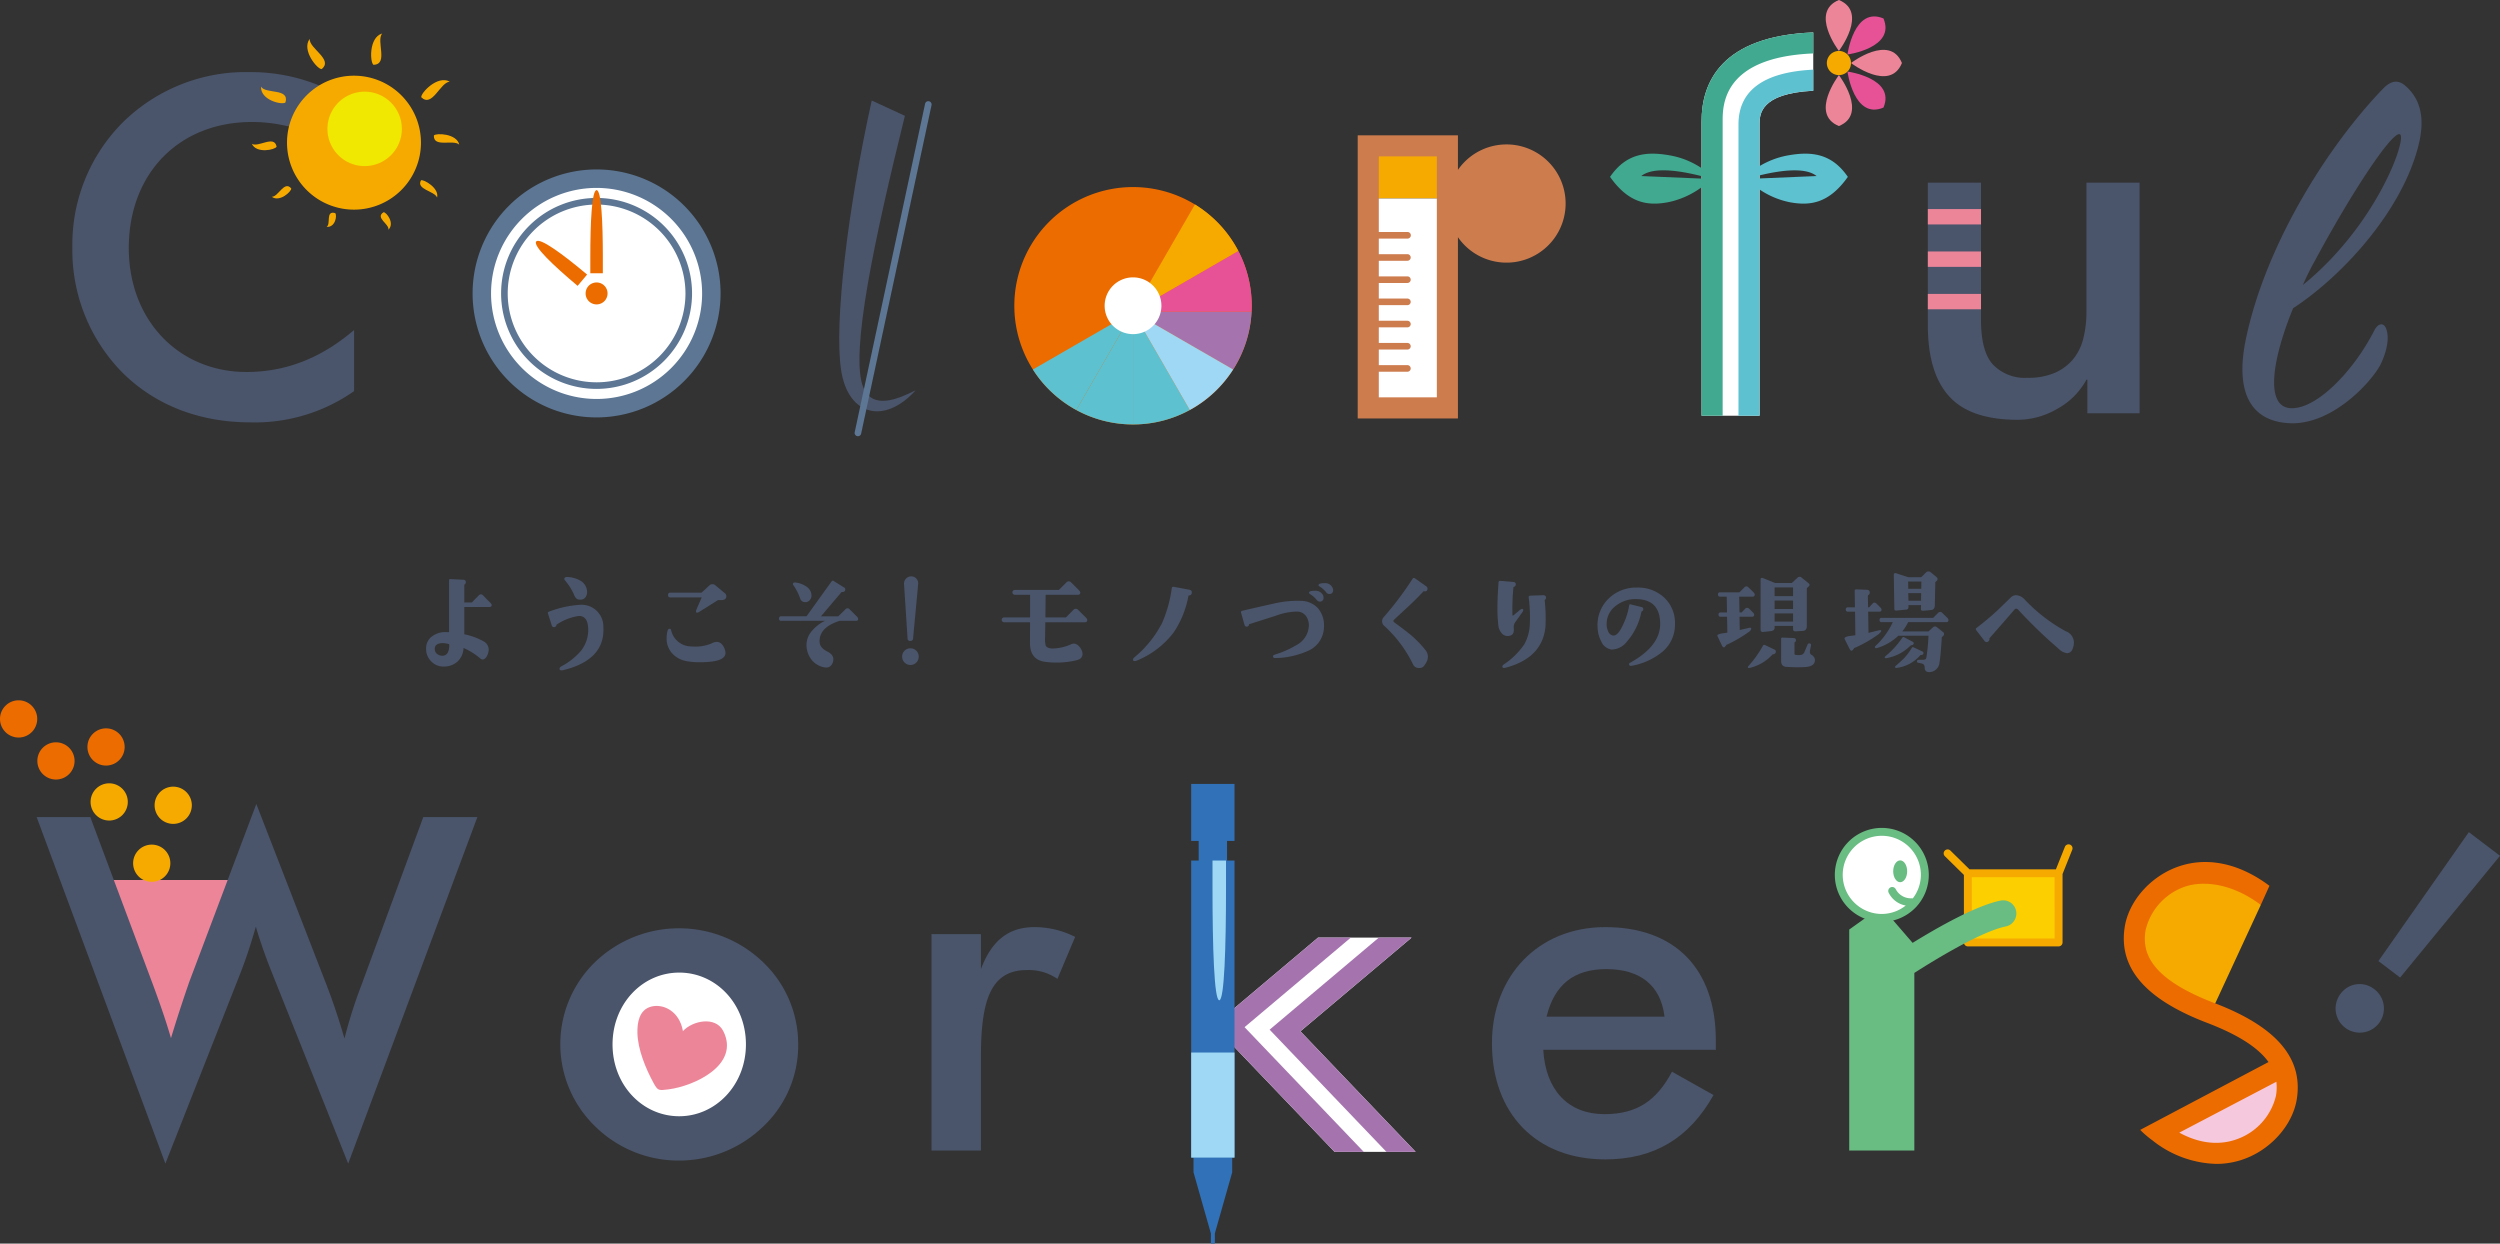 <svg xmlns="http://www.w3.org/2000/svg" viewBox="0 0 431.851 214.823"><rect x="0" y="0" width="431.851" height="214.823" fill="#333333" stroke="none"/><defs><style>.cls-1{fill:#4a556b;}.cls-2{fill:#ec6c00;}.cls-3{fill:#a574af;}.cls-4{fill:#5dc1cf;}.cls-5{fill:#e75297;}.cls-6{fill:#9ed8f5;}.cls-7{fill:#f6aa00;}.cls-8{fill:#fff;}.cls-9{fill:#ed8599;}.cls-10{fill:#5c7694;}.cls-11{fill:#3071b7;}.cls-12{fill:#f6c8dd;}.cls-13{fill:#69bc82;}.cls-14{fill:#fccf00;}.cls-15{fill:#f0e800;}.cls-16{fill:#40a990;}.cls-17{fill:#cd7c4e;}</style></defs><title>アセット 2</title><g id="レイヤー_2" data-name="レイヤー 2"><g id="レイヤー_1-2" data-name="レイヤー 1"><path class="cls-1" d="M395.552,70.502c4.477.371,11.01-6.344,14.646-13.528.654-1.211,1.679-1.304,2.054,0,.463,1.495.092,3.545-.936,5.787-1.304,2.797-8.117,10.538-15.578,10.352-6.436-.188-9.889-4.665-7.743-14.739,3.452-16.23,14.085-33.113,23.601-42.999,1.4-1.491,2.706-1.679,4.011-.465,2.705,2.425,3.265,5.874,2.146,10.261-2.893,11.471-13.342,22.663-21.643,28.074C392.38,62.387,391.356,70.127,395.552,70.502Zm19.03-47.292c-1.211-.746-8.115,9.609-14.553,21.548a49.635,49.635,0,0,0-2.237,4.476C410.574,38.88,415.796,23.956,414.582,23.21Z"/><path class="cls-1" d="M178.713,160.151a15.508,15.508,0,0,1,7.009,1.692l-3.062,7.25a8.689,8.689,0,0,0-5.237-1.528c-6.042,0-7.975,4.751-7.975,14.821v16.357h-8.541V161.36h8.541v6.043C171.298,162.488,174.201,160.151,178.713,160.151Z"/><path class="cls-1" d="M266.583,181.342c.404,7.01,4.35,11.117,10.554,11.117,5.479,0,8.943-2.175,11.683-7.33l7.172,4.028c-4.191,7.492-10.313,11.117-18.693,11.117-11.925,0-19.579-7.894-19.579-20.061,0-11.602,7.977-20.062,19.579-20.062,12.007,0,19.095,7.171,19.095,19.579v1.612Zm10.878-13.939c-5.559,0-8.942,2.657-10.313,8.218H287.531C286.887,170.222,283.343,167.403,277.461,167.403Z"/><path class="cls-1" d="M404.317,171.661a4.073,4.073,0,0,1,5.728-.857,4.174,4.174,0,1,1-5.728.857Zm6.533-5.645,15.617-22.271,5.384,4.085-17.249,21.032Z"/><path class="cls-2" d="M216.223,52.817a20.504,20.504,0,1,1-20.503-20.504A20.505,20.505,0,0,1,216.223,52.817Z"/><path class="cls-3" d="M195.723,53.841l-.003.001,17.291,9.982a20.376,20.376,0,0,0,3.187-9.984Z"/><path class="cls-4" d="M185.915,70.825a20.408,20.408,0,0,0,9.805,2.494V53.842Z"/><path class="cls-4" d="M195.72,53.842l-17.294,9.984a20.588,20.588,0,0,0,7.488,6.999l9.805-16.982Z"/><path class="cls-4" d="M195.72,53.842V73.319a20.409,20.409,0,0,0,9.807-2.494l-9.807-16.982Z"/><path class="cls-5" d="M216.199,53.841c.015-.338.025-.683.025-1.024a20.438,20.438,0,0,0-2.32-9.474L195.723,53.841Z"/><path class="cls-6" d="M213.012,63.825l-17.291-9.982h0l9.807,16.982A20.571,20.571,0,0,0,213.012,63.825Z"/><path class="cls-7" d="M195.723,53.841l18.181-10.498a20.623,20.623,0,0,0-7.49-8.023L195.723,53.841Z"/><path class="cls-8" d="M200.623,52.816a4.903,4.903,0,1,1-4.902-4.903A4.902,4.902,0,0,1,200.623,52.816Z"/><polygon class="cls-9" points="13.791 152.009 44.44 152.009 29.116 190.32 13.791 152.009"/><path class="cls-1" d="M15.595,141.136l10.876,29.086c1.129,3.061,2.178,6.043,3.062,9.104,1.692-5.559,2.821-8.7,3.142-9.667L44.277,138.881l12.164,31.341c1.049,2.739,2.095,5.8,3.065,9.185a79.161,79.161,0,0,1,2.818-8.943l10.797-29.328H82.465L60.148,200.999,47.015,168.128c-1.129-2.819-2.095-5.56-2.819-8.058-.806,2.822-1.691,5.56-2.74,8.218L28.567,200.999,6.328,141.136Z"/><path class="cls-2" d="M6.431,124.185a3.215,3.215,0,1,1-3.217-3.214A3.216,3.216,0,0,1,6.431,124.185Z"/><path class="cls-2" d="M12.881,131.441a3.214,3.214,0,1,1-3.214-3.213A3.216,3.216,0,0,1,12.881,131.441Z"/><path class="cls-7" d="M22.075,138.525a3.214,3.214,0,1,1-3.216-3.214A3.215,3.215,0,0,1,22.075,138.525Z"/><path class="cls-2" d="M21.532,129.032a3.214,3.214,0,1,1-3.213-3.215A3.214,3.214,0,0,1,21.532,129.032Z"/><path class="cls-7" d="M29.425,149.116a3.214,3.214,0,1,1-3.213-3.215A3.214,3.214,0,0,1,29.425,149.116Z"/><path class="cls-7" d="M33.137,139.105a3.215,3.215,0,1,1-3.214-3.217A3.217,3.217,0,0,1,33.137,139.105Z"/><path class="cls-8" d="M122.878,50.689a19.824,19.824,0,1,1-19.823-19.824A19.823,19.823,0,0,1,122.878,50.689Z"/><path class="cls-10" d="M103.055,72.106a21.418,21.418,0,1,1,21.417-21.417A21.443,21.443,0,0,1,103.055,72.106Zm0-39.647a18.229,18.229,0,1,0,18.228,18.229A18.25,18.25,0,0,0,103.055,32.46Z"/><path class="cls-10" d="M103.055,67.179a16.492,16.492,0,1,1,16.49-16.489A16.509,16.509,0,0,1,103.055,67.179Zm0-31.843a15.352,15.352,0,1,0,15.352,15.354A15.372,15.372,0,0,0,103.055,35.336Z"/><path class="cls-2" d="M103.055,32.844c.811,0,1.08,5.417,1.08,11.541V47.206h-2.164V44.384C101.971,38.26,102.243,32.844,103.055,32.844Z"/><path class="cls-2" d="M101.159,50.689a1.895,1.895,0,1,0,1.896-1.896A1.895,1.895,0,0,0,101.159,50.689Z"/><path class="cls-2" d="M92.628,41.717c.613-.732,4.559,2.164,8.788,5.711l-1.637,1.952C95.548,45.832,92.015,42.448,92.628,41.717Z"/><polygon class="cls-8" points="224.63 178.148 243.84 161.956 227.691 161.956 209.668 177.149 230.53 198.969 244.532 198.969 224.63 178.148"/><polygon class="cls-3" points="214.985 177.433 233.348 161.956 227.691 161.956 209.668 177.149 230.53 198.969 235.573 198.969 214.985 177.433"/><polygon class="cls-3" points="219.315 177.864 239.489 198.969 244.532 198.969 224.63 178.148 243.84 161.956 238.185 161.956 219.315 177.864"/><polygon class="cls-11" points="213.251 145.259 213.251 135.413 205.766 135.413 205.766 145.259 207.061 145.259 207.061 148.643 205.766 148.643 205.766 199.964 206.168 199.964 206.168 202.504 209.166 213.055 209.166 214.823 209.855 214.823 209.855 213.058 212.852 202.504 212.852 199.964 213.251 199.964 213.251 148.643 211.96 148.643 211.96 145.259 213.251 145.259"/><path class="cls-6" d="M210.615,172.786c-.874,0-1.169-9.107-1.169-19.4v-4.743h2.337v4.743C211.783,163.679,211.49,172.786,210.615,172.786Z"/><rect class="cls-6" x="205.766" y="181.815" width="7.485" height="18.148"/><path class="cls-12" d="M394.336,184.203l-21.49,11.28c11.558,8.658,21.101.458,22.107-5.924A9.469,9.469,0,0,0,394.336,184.203Z"/><path class="cls-7" d="M381.891,174.978l8.641-18.663s-1.318-2.862-2.019-3.289c-10.529-6.414-18.741,1.387-19.684,7.369-1.004,6.379,3.519,10.937,13.063,14.583"/><path class="cls-2" d="M382.849,201.052a18.439,18.439,0,0,1-11.095-4.109,16.706,16.706,0,0,1-2.058-1.765l22.167-11.721c-1.563-2.195-4.688-4.51-10.623-6.777-10.676-4.079-15.326-9.498-14.213-16.567.673-4.271,4.13-8.359,8.602-10.174,5.142-2.088,10.965-.998,16.397,3.074l-1.495,3.303c-5.598-4.195-10.763-4.125-13.53-3a10.53,10.53,0,0,0-6.373,7.364c-.556,3.533.295,8.157,11.913,12.596,10.675,4.077,15.324,9.497,14.213,16.567-.673,4.271-4.13,8.358-8.601,10.173A14.02,14.02,0,0,1,382.849,201.052Zm-6.396-5.4c4.429,2.413,7.99,1.937,10.329.988a10.534,10.534,0,0,0,6.372-7.365,8.675,8.675,0,0,0,.07-2.415Z"/><path class="cls-8" d="M332.496,151.127a7.435,7.435,0,1,1-7.435-7.432A7.436,7.436,0,0,1,332.496,151.127Z"/><path class="cls-13" d="M325.062,143.012a8.116,8.116,0,1,0,8.119,8.115A8.126,8.126,0,0,0,325.062,143.012Zm-6.751,8.115a6.751,6.751,0,0,1,13.502,0,6.686,6.686,0,0,1-1.402,4.071.681.681,0,0,0-.142-.027,2.938,2.938,0,0,1-2.788-1.557.683.683,0,0,0-1.236.584,4.075,4.075,0,0,0,2.955,2.224,6.689,6.689,0,0,1-4.138,1.456A6.759,6.759,0,0,1,318.311,151.127Z"/><rect class="cls-14" x="339.929" y="150.85" width="15.672" height="11.947"/><path class="cls-7" d="M357.579,145.902a.684.684,0,0,0-.888.381l-1.552,3.883H340.209l-3.314-3.259a.684.684,0,0,0-.959.974l3.309,3.254v11.662a.683.683,0,0,0,.684.683h15.672a.683.683,0,0,0,.684-.683v-11.819l1.674-4.187A.684.684,0,0,0,357.579,145.902Zm-2.662,16.212H340.612V151.533h14.304Z"/><path class="cls-13" d="M329.444,150.509c0,1.04-.541,1.884-1.205,1.884-.667,0-1.207-.843-1.207-1.884,0-1.043.541-1.886,1.207-1.886C328.903,148.623,329.444,149.466,329.444,150.509Z"/><path class="cls-13" d="M348.259,157.341a2.281,2.281,0,0,0-2.691-1.771c-4.21.868-10.696,4.532-15.181,7.3l-3.72-4.308h-4.419l-2.813,2.008v38.175h11.249V168.064c4.527-2.903,11.842-7.217,15.803-8.033A2.278,2.278,0,0,0,348.259,157.341Z"/><path class="cls-1" d="M43.521,21.072c-12.648,0-21.272,8.943-21.272,21.755,0,12.647,8.784,21.43,20.306,21.43,6.847,0,12.968-2.417,18.609-7.252V67.561a29.772,29.772,0,0,1-17.887,5.398c-8.861,0-16.437-2.981-22.075-8.541a30.093,30.093,0,0,1-8.7-21.673,29.843,29.843,0,0,1,8.78-21.673A30.282,30.282,0,0,1,43.117,12.453a31.434,31.434,0,0,1,18.612,5.961l-.485,9.426A26.69,26.69,0,0,0,43.521,21.072Z"/><path class="cls-7" d="M47.78,25.339c-.377-2.083-3.154.184-4.275-.498C44.305,26.6,47.563,25.862,47.78,25.339Z"/><path class="cls-7" d="M49.309,17.7c.74-2.534-3.415-1.398-4.219-2.735C44.972,17.346,48.802,18.178,49.309,17.7Z"/><path class="cls-7" d="M55.561,11.935c2.067-1.655-2.138-3.521-2.073-5.214C52.042,8.674,54.854,11.995,55.561,11.935Z"/><path class="cls-7" d="M64.513,11.195c2.646-.072.426-4.101,1.499-5.408C63.683,6.467,63.916,10.813,64.513,11.195Z"/><path class="cls-7" d="M72.773,16.805c1.899,1.845,3.232-2.556,4.918-2.701C75.573,12.911,72.626,16.114,72.773,16.805Z"/><path class="cls-7" d="M50.309,32.553c-1.205-1.441-2.24,1.486-3.369,1.44C48.308,35.001,50.383,33.044,50.309,32.553Z"/><path class="cls-7" d="M74.946,23.407c-.1,2.158,3.366.62,4.385,1.581C78.906,23.045,75.298,22.946,74.946,23.407Z"/><path class="cls-7" d="M72.726,31.144c-.907,1.582,2.359,1.845,2.774,2.982C75.922,32.495,73.174,30.94,72.726,31.144Z"/><path class="cls-7" d="M66.258,36.661c-1.537.957,1.051,2.044.833,3.025C68.248,38.557,66.73,36.627,66.258,36.661Z"/><path class="cls-7" d="M57.898,36.81c-1.737-.489-.67,1.948-1.5,2.384C57.991,39.319,58.256,37.117,57.898,36.81Z"/><path class="cls-7" d="M72.717,24.644A11.569,11.569,0,1,1,61.149,13.076,11.57,11.57,0,0,1,72.717,24.644Z"/><path class="cls-15" d="M69.417,22.261a6.427,6.427,0,1,1-6.428-6.425A6.428,6.428,0,0,1,69.417,22.261Z"/><path class="cls-8" d="M132.544,180.756a15.499,15.499,0,1,1-15.499-15.5A15.498,15.498,0,0,1,132.544,180.756Z"/><path class="cls-1" d="M102.831,166.152a20.926,20.926,0,0,1,29.004.082,19.506,19.506,0,0,1,6.042,14.098,19.22,19.22,0,0,1-5.961,14.181,20.863,20.863,0,0,1-14.665,5.963,20.553,20.553,0,0,1-14.42-5.883,19.751,19.751,0,0,1,0-28.442Zm14.501,1.854c-6.363,0-11.521,5.398-11.521,12.409,0,7.009,5.157,12.405,11.521,12.405,6.286,0,11.521-5.397,11.521-12.405C128.853,173.404,123.697,168.006,117.332,168.006Z"/><path class="cls-9" d="M117.971,178.115c-.614-3.534-3.501-4.796-5.542-4.218-1.998.567-2.37,2.713-2.322,4.557.07,2.848,1.425,6.112,2.775,8.597.75,1.379.89,1.337,2.536,1.134,4.505-.559,12.458-4.237,9.526-10.067C123.622,175.487,119.63,176.292,117.971,178.115Z"/><path class="cls-1" d="M150.584,17.365l5.726,2.642c-5.222,21.119-9.535,41.13-7.194,46.902,1.595,3.928,6.018,2.039,9.05.509-5.319,5.927-11.649,4.477-12.871-3.473C144.063,55.946,146.43,36.112,150.584,17.365Z"/><path class="cls-10" d="M148.198,75.354a.559.559,0,0,1-.12-.013.569.569,0,0,1-.437-.676l12.162-56.756a.57.57,0,0,1,1.114.239l-12.162,56.756A.569.569,0,0,1,148.198,75.354Z"/><path class="cls-8" d="M293.927,20.961v50.852h10.023V21.497c0-1.647.001-5.358,9.274-5.82V5.602C297.37,6.228,293.927,14.207,293.927,20.961Z"/><path class="cls-16" d="M293.927,20.961V29.039a14.332,14.332,0,0,0-5.382-2.181c-4.046-.736-7.612-.421-10.426,3.696,3.285,4.643,6.574,5.002,9.937,4.396a14.698,14.698,0,0,0,5.87-2.6V71.814h3.645V20.961c0-2.798.01-11.08,15.652-11.73V5.602C297.37,6.228,293.927,14.207,293.927,20.961ZM283.52,30.412c1.833-1.51,5.945-1.12,10.407.015v.424Z"/><path class="cls-4" d="M308.772,26.858a14.556,14.556,0,0,0-4.821,1.83v-7.191c0-1.647.001-5.358,9.274-5.82V12.034c-8.573.419-12.919,3.594-12.919,9.463V71.814h3.645V32.736a14.26,14.26,0,0,0,5.307,2.214c3.364.605,6.652.247,9.939-4.396C316.381,26.436,312.815,26.121,308.772,26.858Zm-4.821,3.969v-.532c4.241-1.024,8.09-1.328,9.845.117Z"/><path class="cls-7" d="M317.653,12.975a2.086,2.086,0,1,1,1.479-.612A2.089,2.089,0,0,1,317.653,12.975Z"/><path class="cls-9" d="M319.742,10.887s6.712-5.12,8.798,0C326.454,16.004,319.742,10.887,319.742,10.887Z"/><path class="cls-9" d="M317.653,8.799s5.119-6.711,0-8.799C312.536,2.088,317.653,8.799,317.653,8.799Z"/><path class="cls-9" d="M317.653,12.975s5.119,6.713,0,8.799C312.536,19.688,317.653,12.975,317.653,12.975Z"/><path class="cls-5" d="M319.132,12.363s8.365,1.125,6.219,6.22C320.257,20.728,319.132,12.363,319.132,12.363Z"/><path class="cls-5" d="M319.132,9.41s8.365-1.126,6.219-6.221C320.257,1.044,319.132,9.41,319.132,9.41Z"/><path class="cls-1" d="M369.595,71.388H360.571V65.586h-.159a12.598,12.598,0,0,1-5.038,5.034,13.663,13.663,0,0,1-6.807,1.896q-8.222,0-11.885-4.071-3.67-4.064-3.666-12.288V31.555h9.185V55.274q0,5.477,2.094,7.734a7.631,7.631,0,0,0,5.881,2.256,11.605,11.605,0,0,0,4.835-.886,8.531,8.531,0,0,0,3.142-2.378,9.078,9.078,0,0,0,1.733-3.585,18.563,18.563,0,0,0,.526-4.512V31.555h9.184Z"/><rect class="cls-9" x="333.016" y="36.115" width="9.185" height="2.654"/><rect class="cls-9" x="333.016" y="43.441" width="9.185" height="2.655"/><rect class="cls-9" x="333.016" y="50.77" width="9.185" height="2.655"/><rect class="cls-7" x="236.353" y="25.194" width="13.67" height="9.089"/><rect class="cls-8" x="236.353" y="34.284" width="13.67" height="35.693"/><path class="cls-17" d="M260.234,24.948a10.195,10.195,0,0,0-8.389,4.398V23.372H234.53V72.283H251.845V40.975A10.21,10.21,0,1,0,260.234,24.948ZM248.2,68.637H238.175V64.213h4.941a.569.569,0,0,0,0-1.139h-4.941V60.381h4.941a.569.569,0,0,0,0-1.139h-4.941V56.548h4.941a.569.569,0,0,0,0-1.139h-4.941V52.713h4.941a.569.569,0,0,0,0-1.139h-4.941V48.88h4.941a.569.569,0,0,0,0-1.139h-4.941v-2.695h4.941a.569.569,0,0,0,0-1.139h-4.941V41.213h4.941a.569.569,0,1,0,0-1.137h-4.941V27.017h10.025Z"/><path class="cls-1" d="M84.933,104.496c0,.242-.133.361-.4.361H80.204V109.568a11.421,11.421,0,0,1,3.261,1.182,1.645,1.645,0,0,1,.953,1.45,2.287,2.287,0,0,1-.191.877q-.344.839-.858.838a.596.596,0,0,1-.4-.171,11.511,11.511,0,0,0-2.899-1.813,3.326,3.326,0,0,1-1.02,2.326,3.442,3.442,0,0,1-2.393.878,2.847,2.847,0,0,1-2.164-.887,3.006,3.006,0,0,1-.887-2.183,2.54,2.54,0,0,1,1.049-2.156,3.799,3.799,0,0,1,2.364-.724q.267,0,.553.019v-8.943c0-.166.082-.24.248-.228l2.231.115a.391.391,0,0,1,.419.381.473.473,0,0,1-.228.439.06.06,0,0,0-.039.057v3.05h1.297l1.201-1.22a.536.536,0,0,1,.363-.191.549.549,0,0,1,.381.191l1.221,1.24C84.844,104.273,84.933,104.407,84.933,104.496Zm-7.341,6.787a3.425,3.425,0,0,0-1.487-.171q-1.125.172-.992,1.164a1.023,1.023,0,0,0,.534.781,1.382,1.382,0,0,0,.934.209,1.022,1.022,0,0,0,.858-.762A2.741,2.741,0,0,0,77.592,111.283Z"/><path class="cls-1" d="M104.224,108.271q.344,5.703-6.883,7.475-.516.135-.649-.075a.352.352,0,0,1-.037-.153c0-.153.107-.293.324-.42a11.468,11.468,0,0,0,3.375-2.67,5.767,5.767,0,0,0,1.24-4.023q-.133-2.061-1.659-2.003a9.585,9.585,0,0,0-3.756,1.469.111.111,0,0,0-.057.096.423.423,0,0,1-.248.324.39.39,0,0,1-.572-.287L94.651,105.964a.198.198,0,0,1,.133-.287,18.112,18.112,0,0,1,5.417-1.201,3.756,3.756,0,0,1,4.023,3.795Zm-2.822-6.196a1.558,1.558,0,0,1-.248,1.066,1.038,1.038,0,0,1-.916.44,1.983,1.983,0,0,1-.305-.019q-.476-.078-.762-.802a9.816,9.816,0,0,0-1.582-2.517.326.326,0,0,1-.077-.381c.077-.14.248-.204.516-.191a4.761,4.761,0,0,1,2.174.609A2.229,2.229,0,0,1,101.402,102.075Z"/><path class="cls-1" d="M125.146,112.028a2.03,2.03,0,0,1,.172.762q0,1.601-4.366,1.602a11.483,11.483,0,0,1-2.555-.229,4.277,4.277,0,0,1-2.356-1.383,3.763,3.763,0,0,1-.887-2.526,4.994,4.994,0,0,1,.153-1.258c.064-.242.172-.369.324-.381.14-.025.242.064.305.267a3.588,3.588,0,0,0,3.604,2.784,7.01,7.01,0,0,0,3.452-.553,1.783,1.783,0,0,1,.82-.228Q124.67,110.885,125.146,112.028Zm.324-9.039q0,.669-.877.668h-.572l-3.242,2.041c-.217.14-.381.172-.496.096q-.153-.116.057-.592l.877-2.002h-5.397q-.42,0-.42-.401a.371.371,0,0,1,.42-.42h5.358l1.393-1.278a.691.691,0,0,1,.476-.189.755.755,0,0,1,.496.172l1.717,1.43A.657.657,0,0,1,125.47,102.989Z"/><path class="cls-1" d="M148.242,106.898q0,.344-.381.344h-2.822q-3.642,1.162-3.452,3.737.058.916,1.315,1.563,1.05.534,1.049,1.316a1.58,1.58,0,0,1-.305.992,1.084,1.084,0,0,1-.914.457,2.744,2.744,0,0,1-.877-.171,3.564,3.564,0,0,1-1.813-1.373,4.168,4.168,0,0,1-.724-2.213,3.696,3.696,0,0,1,.953-2.592,6.84,6.84,0,0,1,2.25-1.717h-7.551q-.402,0-.401-.381a.354.354,0,0,1,.401-.401h4.348L143.646,100.434a.249.249,0,0,1,.382-.057l1.754,1.088a.381.381,0,0,1,.228.324c0,.318-.171.477-.515.477a.164.164,0,0,0-.172.056l-3.508,4.139h2.994l1.221-1.201a.549.549,0,0,1,.381-.191.536.536,0,0,1,.363.191l1.22,1.221A.671.671,0,0,1,148.242,106.898Zm-9.114-2.88a.897.897,0,0,1-.934-.724,9.671,9.671,0,0,0-1.145-2.211.267.267,0,0,1-.019-.364c.089-.101.267-.127.533-.075a4.008,4.008,0,0,1,1.735.685,1.855,1.855,0,0,1,.878,1.545,1.159,1.159,0,0,1-.296.792A1.016,1.016,0,0,1,139.128,104.018Z"/><path class="cls-1" d="M158.699,113.439a1.43,1.43,0,0,1-2.86,0,1.417,1.417,0,0,1,.41-1.029,1.45,1.45,0,0,1,2.041,0A1.418,1.418,0,0,1,158.699,113.439Zm-.095-12.547-.878,9.383a.437.437,0,0,1-.496.439.407.407,0,0,1-.457-.439l-.61-9.383A1.255,1.255,0,0,1,157.402,99.557a1.211,1.211,0,0,1,1.202,1.334Z"/><path class="cls-1" d="M187.814,107.109c0,.253-.141.38-.42.38h-6.827l-.039,2.671a3.949,3.949,0,0,0,.115,1.373q.209.437,1.106.496a8.114,8.114,0,0,0,3.28-.745,1.507,1.507,0,0,1,.476-.113,1.287,1.287,0,0,1,.878.467,2.263,2.263,0,0,1,.552.924,1.51,1.51,0,0,1,.057.401q0,.82-.953,1.068a14.609,14.609,0,0,1-3.661.42,13.957,13.957,0,0,1-1.887-.133q-2.594-.363-2.575-3.319l.02-3.509h-4.482a.419.419,0,0,1,0-.838h4.482v-3.909h-2.632a.419.419,0,1,1,0-.838h7.609l1.315-1.315a.548.548,0,0,1,.4-.172.524.524,0,0,1,.381.172l1.317,1.315c.191.191.285.336.285.439q0,.4-.419.4h-5.569l-.039,3.909h3.547l1.297-1.316a.553.553,0,0,1,.801,0l1.315,1.316A.733.733,0,0,1,187.814,107.109Z"/><path class="cls-1" d="M205.865,102.456a.46.46,0,0,1-.477.4.09.09,0,0,0-.095.076,16.823,16.823,0,0,1-2.536,6.294,15.205,15.205,0,0,1-6.236,4.824q-.553.249-.744.077a.285.285,0,0,1-.057-.172.534.534,0,0,1,.229-.4,18.971,18.971,0,0,0,4.806-5.97,22.474,22.474,0,0,0,1.658-5.988c.026-.189.14-.267.344-.228l2.67.496C205.781,101.928,205.928,102.124,205.865,102.456Z"/><path class="cls-1" d="M228.705,108.195a4.565,4.565,0,0,1-2.938,4.309,14.15,14.15,0,0,1-5.473,1.164c-.228.014-.355-.064-.381-.229-.025-.164.057-.279.248-.343a16.878,16.878,0,0,0,3.815-1.678,3.963,3.963,0,0,0,2.117-3.299,2.767,2.767,0,0,0-.477-1.679,1.926,1.926,0,0,0-1.506-.8,10.978,10.978,0,0,0-3.68.705q-1.127.363-4.616,1.469a.101.101,0,0,0-.076.113.352.352,0,0,1-.305.306c-.242.05-.4-.07-.477-.363l-.572-2.041c-.051-.164.025-.273.229-.325q1.811-.437,5.415-1.238a17.777,17.777,0,0,1,4.634-.477,4.095,4.095,0,0,1,2.994,1.268A4.531,4.531,0,0,1,228.705,108.195Zm-.133-5.301a1.273,1.273,0,0,1,.057.361.615.615,0,0,1-.649.668.7.7,0,0,1-.553-.324,4.654,4.654,0,0,0-1.125-.972c-.14-.09-.197-.184-.172-.287.039-.192.356-.287.954-.287A1.43,1.43,0,0,1,228.572,102.894Zm1.639-1.316a.964.964,0,0,1,.076.361.614.614,0,0,1-.648.668.652.652,0,0,1-.572-.324,5.048,5.048,0,0,0-1.106-.973c-.153-.064-.217-.152-.191-.266.05-.203.375-.305.972-.305A1.414,1.414,0,0,1,230.211,101.579Z"/><path class="cls-1" d="M246.031,102.132c-.064-.013-.108-.008-.133.017q-1.336,1.413-2.403,2.404L240.825,107.032a.314.314,0,0,0-.133.229c0,.088.07.184.209.285q1.906,1.394,2.842,2.175a18.918,18.918,0,0,1,2.383,2.44,2.003,2.003,0,0,1,.535,1.258,2.18,2.18,0,0,1-.401,1.202l-.267.4a.924.924,0,0,1-.82.363,1.073,1.073,0,0,1-1.049-.553,22.104,22.104,0,0,0-4.977-6.694,1.05,1.05,0,0,1-.133-1.526,55.043,55.043,0,0,0,4.996-6.635.248.248,0,0,1,.401-.077l1.945,1.373a.451.451,0,0,1,.229.381c0,.331-.141.496-.42.496A.55.55,0,0,1,246.031,102.132Z"/><path class="cls-1" d="M263.092,105.259a.227.227,0,0,1,.039.133,1.281,1.281,0,0,1-.267.514l-1.088,1.525a1.502,1.502,0,0,0-.287,1.106q.135,1.203-.877,1.317a1.329,1.329,0,0,1-1.258-.534,2.5,2.5,0,0,1-.534-1.316,24.928,24.928,0,0,1-.152-2.936q0-1.773.191-4.462c.012-.191.127-.279.344-.268l2.211.192q.439.037.42.419a.429.429,0,0,1-.324.42.116.116,0,0,0-.076.076,37.283,37.283,0,0,0-.172,4.768c0,.153.076.166.228.039l1.03-.858C262.799,105.163,262.99,105.119,263.092,105.259Zm3.967-2.079a.443.443,0,0,1-.191.44.124.124,0,0,0-.039.095,28.652,28.652,0,0,1,.135,4.538q-.516,5.376-6.827,7.075c-.331.088-.528.064-.592-.077-.076-.152.006-.316.248-.496a12.71,12.71,0,0,0,3.509-3.451,7.623,7.623,0,0,0,.953-3.299,26.488,26.488,0,0,0-.191-4.825c-.012-.178.076-.273.267-.285l2.155-.076C266.842,102.805,267.033,102.926,267.058,103.18Z"/><path class="cls-1" d="M289.335,107.814a6.086,6.086,0,0,1-2.326,4.901,11.611,11.611,0,0,1-5.13,2.288q-.344.075-.439-.133a.247.247,0,0,1,.115-.363q5.225-2.898,5.225-6.712,0-4.309-4.214-4.31a5.42,5.42,0,0,0-3.471,1.182,3.868,3.868,0,0,0-1.563,3.204,2.67,2.67,0,0,0,.248,1.144,1.125,1.125,0,0,0,.82.764q.916.153,1.889-2.136a11.342,11.342,0,0,0,.934-3.071c.012-.152.095-.209.248-.171l1.869.457a.355.355,0,0,1,.305.439.41.41,0,0,1-.268.325c-.025,0-.037.019-.037.056a11.041,11.041,0,0,1-2.536,5.187,3.39,3.39,0,0,1-2.631,1.335,2.312,2.312,0,0,1-1.793-1.45,5.31,5.31,0,0,1-.61-2.345,6.33,6.33,0,0,1,1.85-4.949,6.741,6.741,0,0,1,4.958-1.955,6.605,6.605,0,0,1,4.709,1.735A5.984,5.984,0,0,1,289.335,107.814Z"/><path class="cls-1" d="M303.115,102.684a.338.338,0,0,1-.382.382h-2.307l.057,2.727h.363l.61-.63a.496.496,0,0,1,.343-.171.514.514,0,0,1,.363.171l.629.63a.617.617,0,0,1,.229.381c0,.24-.127.363-.381.363h-2.155l.039,2.287q.704-.153,1.678-.381.305-.075.305.209a.89.89,0,0,1-.401.496,22.54,22.54,0,0,1-3.889,2.25,2.081,2.081,0,0,1-.344.421c-.166.037-.305-.065-.42-.305l-.781-1.641q-.135-.267.705-.439c.33-.05.668-.102,1.01-.152l-.057-2.746h-1.086a.337.337,0,0,1-.381-.382q0-.361.381-.361h1.086l-.056-2.727h-1.145c-.242,0-.363-.127-.363-.382a.321.321,0,0,1,.363-.363h3.337l.858-.857a.49.49,0,0,1,.343-.172.511.511,0,0,1,.363.172l.877.857A.582.582,0,0,1,303.115,102.684Zm3.604,10.05a.454.454,0,0,1-.42.287.146.146,0,0,0-.133.057,7.66,7.66,0,0,1-3.986,2.307c-.113.025-.191.006-.228-.057a.151.151,0,0,1,.019-.209,19.044,19.044,0,0,0,2.555-3.567.246.246,0,0,1,.344-.133l1.639.782A.368.368,0,0,1,306.719,112.733Zm5.72-11.441-.325.324v6.483q0,.841-.666.877l-1.278.077c-.293.012-.438-.121-.438-.401v-.533h-3.184v.304c0,.344-.211.541-.629.592l-1.393.153c-.267,0-.4-.139-.4-.42v-8.657c0-.179.076-.268.228-.268a.643.643,0,0,1,.153.019l2.098.86h2.918l.992-.917a.486.486,0,0,1,.705,0l1.201.973A.316.316,0,0,1,312.439,101.292Zm-2.708,1.678v-1.506h-3.184v1.506Zm0,2.231v-1.469h-3.184v1.469Zm0,2.174V105.964h-3.184v1.412Zm3.776,6.522q.095,1.239-1.774,1.335a26.743,26.743,0,0,1-3.165-.04q-.895-.056-.896-1.029v-3.815c0-.14.076-.209.229-.209l1.887.077q.439.019.439.381a.323.323,0,0,1-.172.324.164.164,0,0,0-.076.133v1.887q0,.153.172.172a2.702,2.702,0,0,0,1.029,0,.847.847,0,0,0,.553-.572l.496-1.162a.311.311,0,0,1,.381-.229c.192.037.26.177.211.419l-.153.745q-.114.591.229.8A1.12,1.12,0,0,1,313.507,113.897Z"/><path class="cls-1" d="M325.017,105.296a.32.32,0,0,1-.363.363h-1.946l.057,3.661q.172-.037,1.774-.439a.926.926,0,0,1,.324-.02.141.141,0,0,1,.096.172c-.014.077-.166.249-.458.516a21.018,21.018,0,0,1-4.214,2.402,1.76,1.76,0,0,1-.361.438c-.166.039-.299-.044-.401-.247l-.858-1.717a.209.209,0,0,1-.037-.115c0-.191.24-.33.724-.419q.211-.039,1.145-.153l-.057-4.081H319.219a.337.337,0,0,1-.381-.381c0-.24.127-.363.381-.363H320.421l-.039-2.879a.209.209,0,0,1,.076-.163.258.258,0,0,1,.172-.066l1.85.076c.343.013.508.179.496.496a.473.473,0,0,1-.21.401.272.272,0,0,0-.113.209l.037,1.926.21-.019.552-.61a.479.479,0,0,1,.344-.191.537.537,0,0,1,.363.191l.629.629A.632.632,0,0,1,325.017,105.296Zm11.556,1.813a.321.321,0,0,1-.363.362h-6.598a8.29,8.29,0,0,1-1.011,1.601h4.52l.782-.705a.484.484,0,0,1,.705,0l1.106.877a.427.427,0,0,1-.057.61l-.229.209q-.209,3.414-.4,4.386a1.789,1.789,0,0,1-1.563,1.639c-.623.077-.954-.159-.992-.705a1.039,1.039,0,0,0-.143-.573.908.908,0,0,0-.524-.228l-.457-.095a.236.236,0,0,1-.21-.288c0-.152.159-.228.477-.228h.438a1.311,1.311,0,0,0,.514-.066c.089-.045.159-.174.211-.391a31.159,31.159,0,0,0,.343-3.7h-5.206a8.995,8.995,0,0,1-3.776,2.155.186.186,0,0,1-.228-.096.197.197,0,0,1,.019-.248,13.202,13.202,0,0,0,3.032-4.156H325.054c-.254,0-.381-.122-.381-.362a.337.337,0,0,1,.381-.381H333.94l.858-.858a.495.495,0,0,1,.344-.172.511.511,0,0,1,.363.172l.877.858A.55.55,0,0,1,336.572,107.109Zm-6.083,4.214a.42.42,0,0,1-.362.132.922.922,0,0,0-.115.077,7.835,7.835,0,0,1-4.119,2.155c-.217.037-.324-.006-.324-.133a.304.304,0,0,1,.133-.21,14.947,14.947,0,0,0,2.898-3.184.215.215,0,0,1,.325-.077l1.525.802A.281.281,0,0,1,330.489,111.323Zm4.1-11.576a.432.432,0,0,1,.095.287.382.382,0,0,1-.115.285l-.267.248-.076,3.967q-.019.781-.649.84l-1.391.132c-.254,0-.375-.113-.363-.343l.02-.629H329.67v.305c0,.28-.115.432-.344.457l-1.735.172q-.363.039-.363-.305l-.095-5.891a.272.272,0,0,1,.105-.22.248.248,0,0,1,.238-.047l2.136.706h2.25l.916-.897a.525.525,0,0,1,.343-.095.58.58,0,0,1,.344.095ZM332.186,113.02a.411.411,0,0,1-.381.115c-.026,0-.064.025-.115.076a6.477,6.477,0,0,1-4.157,2.174c-.064.012-.115-.026-.152-.115-.039-.09-.032-.152.019-.191q1.048-.895,1.506-1.374a9.963,9.963,0,0,0,1.335-1.791.209.209,0,0,1,.305-.095q.286.133,1.582.742A.312.312,0,0,1,332.186,113.02Zm-.287-12.566h-2.287l.019,1.258h2.25Zm-.037,2.002h-2.231l.039,1.316h2.174Z"/><path class="cls-1" d="M358.245,110.885a2.96,2.96,0,0,1-.248,1.258,1.003,1.003,0,0,1-.953.686,2.469,2.469,0,0,1-1.393-.725,83.536,83.536,0,0,1-7.036-6.788.436.436,0,0,0-.324-.172.398.398,0,0,0-.305.152q-1.164,1.355-4.309,4.939a.251.251,0,0,0-.02.113.476.476,0,0,1-.209.458.416.416,0,0,1-.629-.076l-1.43-1.85c-.127-.164-.121-.299.019-.401q1.869-1.409,3.623-3.031.191-.172,2.327-2.25a1.268,1.268,0,0,1,.896-.381,2.143,2.143,0,0,1,1.488.744,28.485,28.485,0,0,0,7.113,5.491A2.095,2.095,0,0,1,358.245,110.885Z"/></g></g></svg>